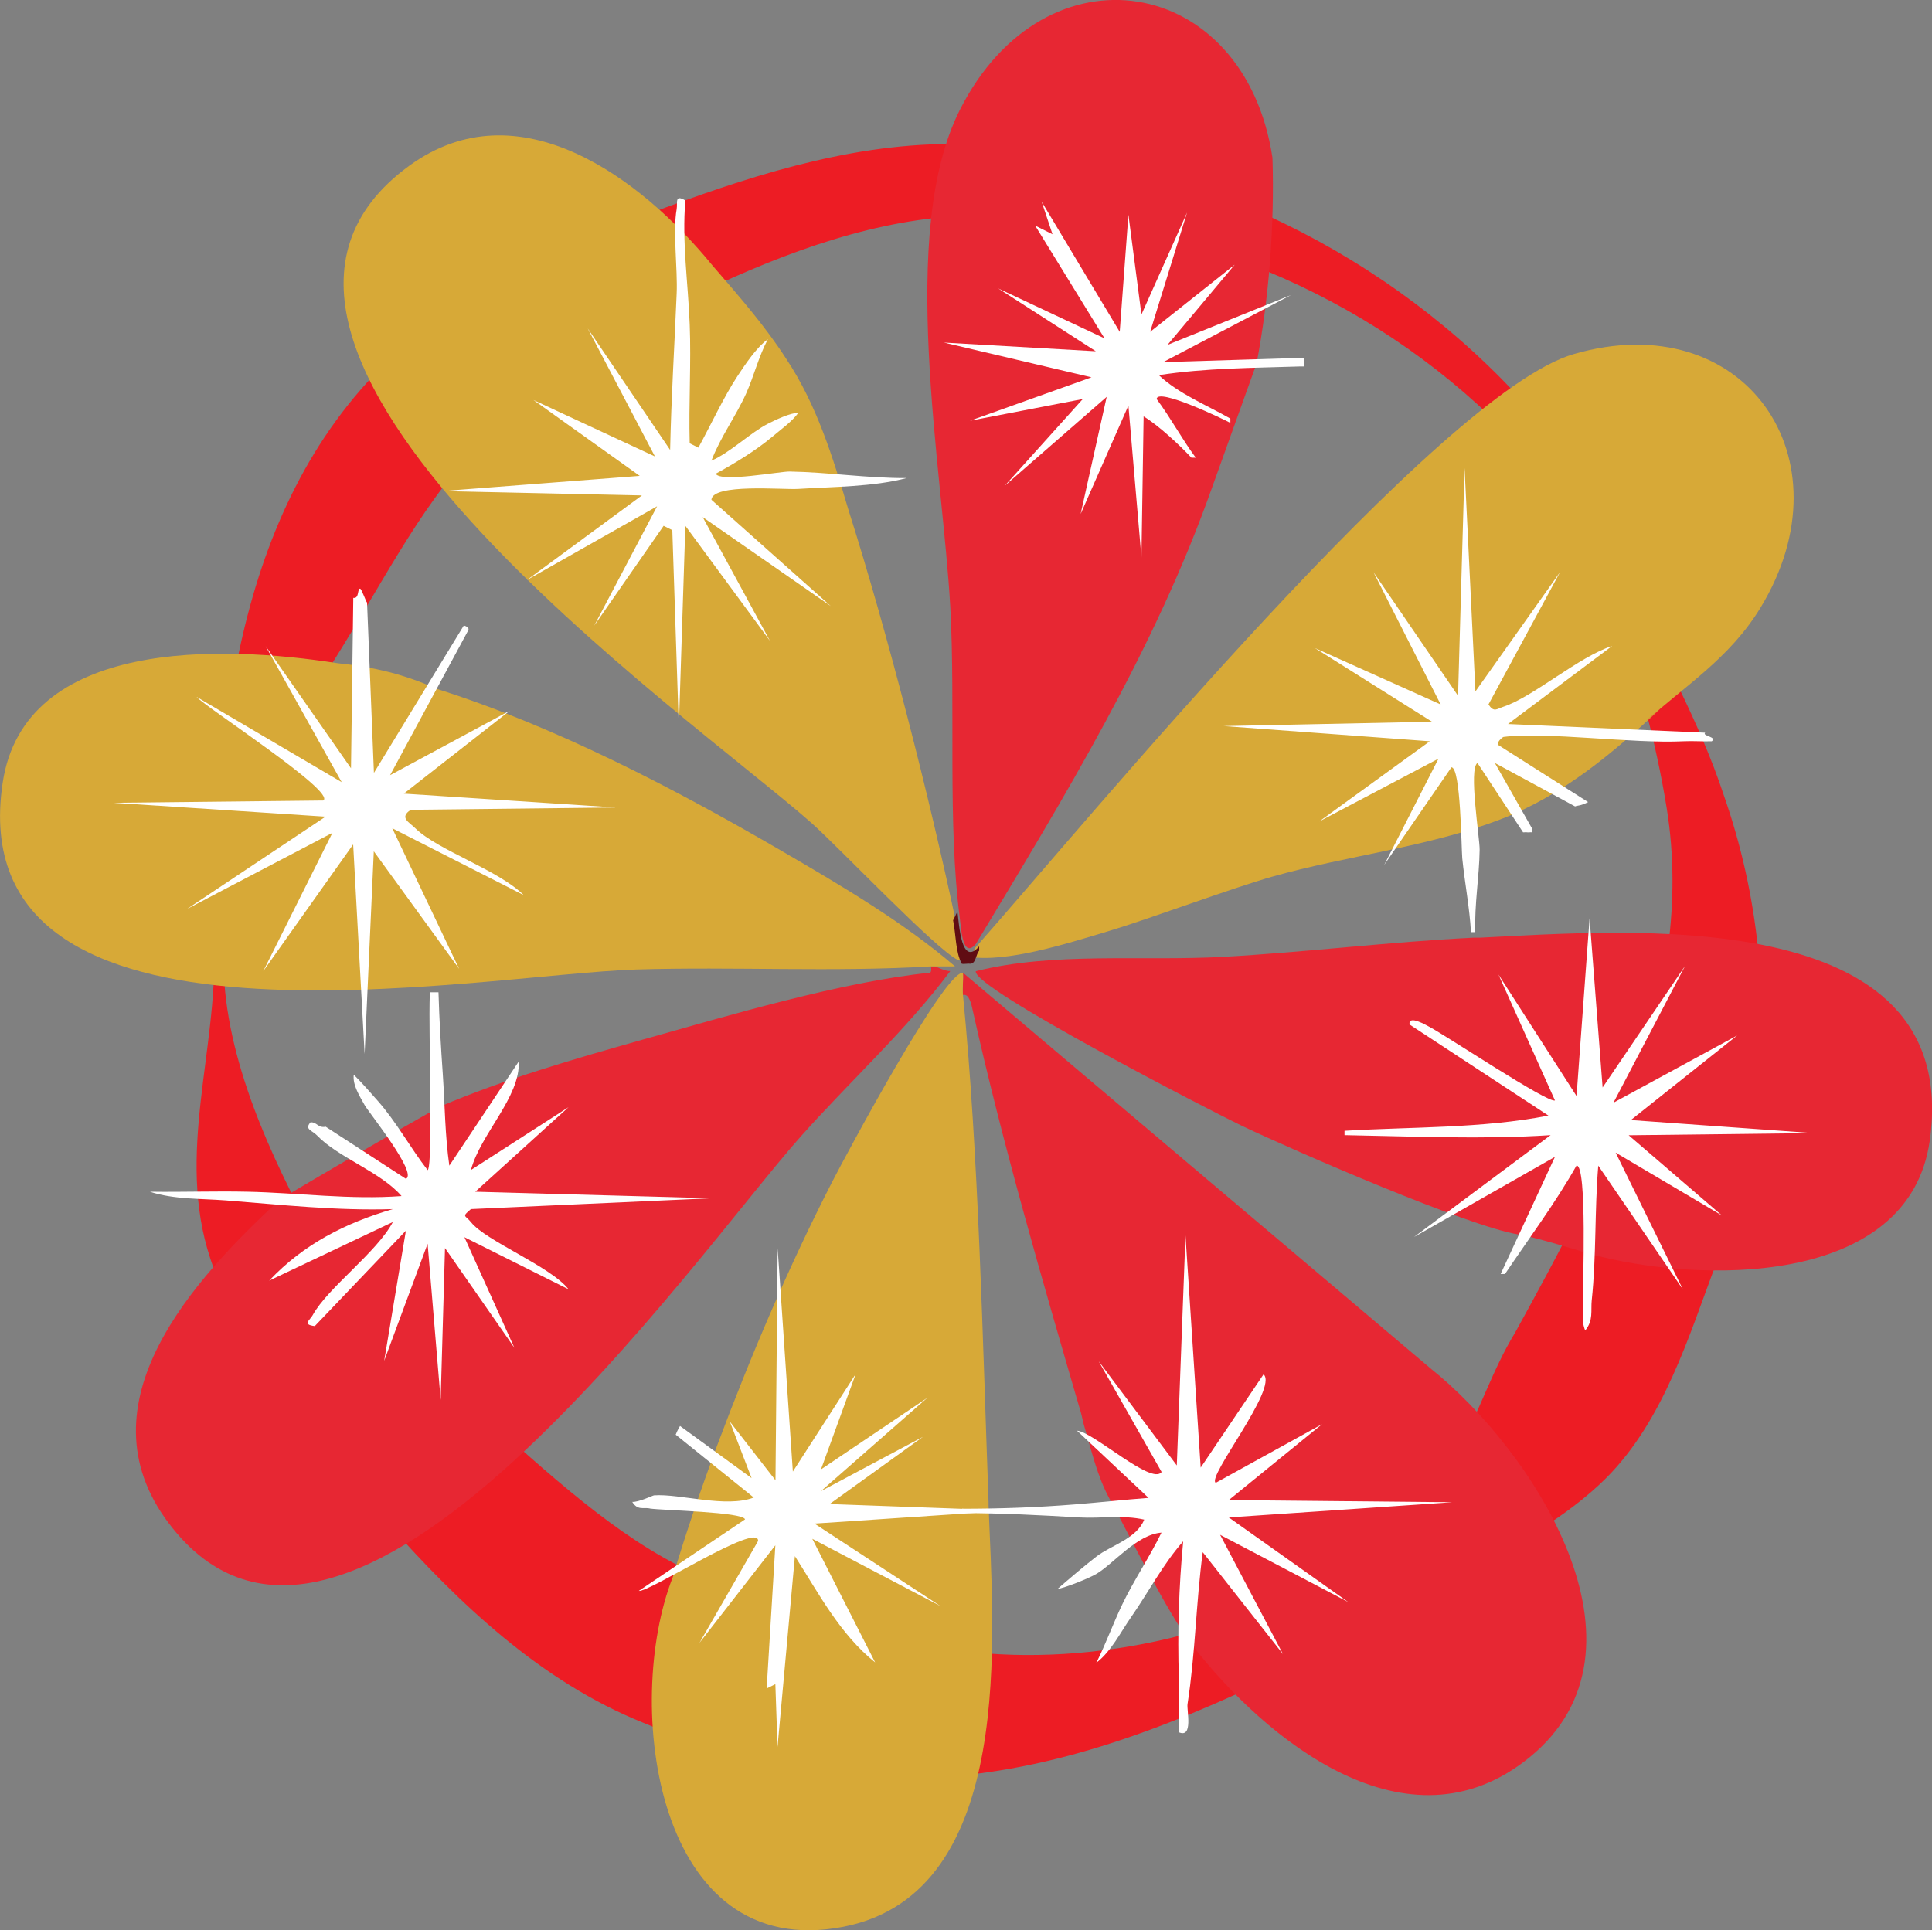 <?xml version="1.0" encoding="UTF-8"?>
<svg id="Layer_2" data-name="Layer 2" xmlns="http://www.w3.org/2000/svg" viewBox="0 0 160.12 160"><rect x="0" y="0" width="160.12" height="160" fill="#808080" stroke="none"/>
  <defs>
    <style>
      .cls-1 {
        fill: #e72733;
      }

      .cls-2 {
        fill: #ed1c24;
      }

      .cls-3 {
        fill: #600c13;
      }

      .cls-4 {
        fill: #fff;
      }

      .cls-5 {
        fill: #d7a937;
      }
    </style>
  </defs>
  <g id="Layer_1-2" data-name="Layer 1">
    <g>
      <path class="cls-2" d="M17.75,78.5c.06-16.84,1.49-36.12,14.44-48.62,6.66-6.07,14.74-9.55,22.95-12.67,7.99-2.95,16.5-5.59,25.22-5.24,17.11.6,33.59,8.24,45.19,20.59,4.54,4.6,7.15,10.4,9.62,16.18,2.6,5.75,5.68,11.08,7.69,17.17,2.89,8.23,3.87,17.38,2.56,26.11-.66,4.42-1.78,8.75-3.24,12.85-2.19,5.84-4.29,12.85-9.03,17.62-1.66,1.67-3.74,3.19-5.71,4.41-3.94,2.32-7.49,4.77-11.34,6.74-21.29,11.24-38.92,19.29-62.79,9.17-8.47-3.4-15.27-9.88-21.19-16.55-5.72-6.35-11.91-13.35-14.69-21.93-2.86-8.66.61-17.28.31-25.83h0ZM18.55,78.5c-.36,7.86,3.3,16.08,6.76,22.65,3.5,6.75,9.52,11.44,15.27,16.65,6.05,5.45,11.61,10.4,17.77,12.97,6.9,2.85,14.02,5.08,21.4,6.09,10.8,1.37,23.98-1.43,33.14-8.27,3.07-2.44,6.02-5.05,7.96-8.46,1.84-3.23,2.79-6.5,4.72-9.66,7.22-13.1,15.06-27.87,12.57-43.43-1.79-11.15-6.38-24.46-14.58-32.48-11.53-11.05-27.42-17.15-43.22-16.69-7.6.24-15.02,2.93-22.26,6.36-6.91,3.13-13.58,7.54-18.68,13.01-4.78,4.91-8.03,11.81-12.56,18.83-4.48,6.63-8.31,14.21-8.29,22.43h0Z"/>
      <g>
        <path class="cls-1" d="M91.97,124.27c-1.05-1.91-1.5-4.02-2.12-6.08-.1-.32-.16-.7-.26-1.06-3.22-11.05-6.48-22.21-8.99-33.45-.07-.32-.28-1.37-.79-1.19-.06-.6.04-1.24,0-1.85l38.74,32.79c8.41,6.71,19.31,23.22,8.2,32.26-10.12,8.23-21.93-1.57-27.9-9.26-2.14-2.76-5.2-9.1-6.88-12.16Z"/>
        <path class="cls-1" d="M77.43,80.11c-.09,0-.18,0-.26,0-.03,0,.09.51-.13.53-7.26.74-16.64,3.54-23.8,5.55-5.66,1.6-11.4,3.25-16.79,5.55-4.46,2.51-8.77,5.04-13.22,7.67-7.1,6.57-16.73,16.91-9.26,26.84,14.72,19.56,43.51-22.05,52.36-32,4.1-4.61,8.75-8.83,12.43-13.75-.4.03-1.25-.4-1.32-.4Z"/>
        <path class="cls-1" d="M125.82,102.33c-4.13-.67-18.25-6.8-22.87-8.99-2.27-1.08-22.39-11.43-22.08-12.83,6.47-1.62,13.74-.82,20.49-1.19s13.84-1.25,20.76-1.59c.17,0,.35,0,.53,0,11.75-.56,40.04-3.07,37.29,16.79-1.71,12.31-19.33,11.88-28.29,9.39,0,0-4.33-1.34-5.82-1.59Z"/>
        <path class="cls-1" d="M100.44,40.45c-4.74,13.4-12.26,25.68-19.57,37.81-1.09,1.26-1.21-1.27-1.32-2.12-1.03-7.81-.35-17.65-.79-25.78-.64-11.57-4.38-31.02.79-41.25,7.07-14,23.61-11.24,25.91,3.97.18,5.72-.31,11.78-1.32,17.06l-3.7,10.31Z"/>
        <path class="cls-5" d="M64.87,70.59c-8.93-5.2-18.83-10.37-28.69-13.49-2.59-1.17-5.15-1.81-8.28-2.13-9.46-1.48-25.89-2.08-27.68,9.93-3.62,24.28,39.38,15.88,52.49,15.47,8.16-.25,16.32.23,24.46-.26.09,0,.18,0,.26,0h1.72c-4.2-3.61-9.4-6.68-14.28-9.52Z"/>
        <path class="cls-5" d="M81.93,124.8c0-.09,0-.18,0-.26-.49-13.39-.82-28.87-2.12-42.04-.06-.6.04-1.24,0-1.85-1.49-.25-9.75,15.2-10.84,17.32-3.63,7.08-6.73,14.38-9.52,21.82-1.31,3.52-2.6,7.26-3.7,10.97-4.11,10.5-1.45,32,14.15,28.96,14.4-2.81,12.41-24.43,12.03-34.91Z"/>
        <path class="cls-5" d="M79.28,76.68c-2.26-10.66-5.68-24.1-8.98-34.47-1.28-4.33-2.61-8.65-5.13-12.45-1.78-2.77-3.97-5.26-6.12-7.75-5.95-7.29-16.09-14.84-25.13-8.27-20.62,15,23.28,45.6,33.32,54.47,2.22,1.96,10.46,10.63,12.16,11.37.38.17.37-.27.4-.26-.39-.71-.35-1.8-.53-2.64Z"/>
        <path class="cls-5" d="M136.13,60.02c3.47-3.14,7.22-5.43,9.78-9.65,7.53-12.37-1.37-25.1-15.47-21.02-11.13,3.22-40.38,38.78-49.58,49.18-.2.22-.2.78-.53.79,3.15.48,8.06-1.09,11.5-2.12,3.44-1.03,10.17-3.55,13.62-4.53,6.19-1.75,12.94-2.45,18.96-4.77,5.12-1.97,9.29-5.48,13.24-9.19"/>
        <path class="cls-4" d="M57.16,26.86c.13,3.28-.09,6.6,0,9.89l.72.36c.99-1.8,2.14-4.27,3.24-5.93.65-.98,1.55-2.35,2.52-3.06-.76,1.42-1.15,3.04-1.8,4.5-.87,1.92-2.13,3.61-2.88,5.57,1.56-.67,3.23-2.32,4.68-3.06.57-.29,1.89-.93,2.52-.9-.52.72-1.45,1.38-2.16,1.98-1.33,1.12-3.13,2.22-4.68,3.06.36.74,5.31-.19,6.11-.18,3.16.05,6.51.56,9.71.54-2.72.73-6.12.72-8.99.9-1.28.08-7.09-.47-7.19.9l9.89,8.81-10.61-7.37,5.57,10.25-7.01-9.53-.54,16.72-.54-16.36-.72-.36-5.75,8.27,5.21-9.89-10.79,6.11,9.53-7.01-16.54-.36,16.36-1.26-8.81-6.29,10.07,4.68-5.57-10.61,6.83,10.07c.09-4.32.36-8.64.54-12.95.09-2.06-.33-5.18,0-7.01.09-.52-.19-1.26.72-.72-.29,3.43.23,6.85.36,10.25Z"/>
        <path class="cls-4" d="M36.34,82.25c.07,2.33.2,4.52.36,6.83.17,2.51.18,5.05.54,7.55l5.75-8.63c.15,2.94-3.17,6-3.96,8.99l8.09-5.21-7.73,7.01,19.6.54-19.96.9c-.8.67-.46.5,0,1.08,1.24,1.57,6.61,3.67,8.09,5.57l-8.63-4.32,4.14,9.17-5.75-8.27-.36,12.59-1.08-12.95-3.6,9.71,1.8-10.79-7.55,7.91c-1.07-.13-.41-.48-.18-.9,1.25-2.28,5.32-5.21,6.65-7.73l-10.25,4.86c2.86-3.03,6.32-4.78,10.25-5.93-4.64.15-9.24-.36-13.85-.72-2.06-.16-4.3-.07-6.29-.72,2.7.04,5.4-.06,8.09,0,4.22.09,8.51.68,12.77.36-1.71-1.99-5.28-3.21-7.01-5.03-.4-.42-1.06-.49-.54-1.08.53-.05.63.5,1.26.36l6.65,4.32c1-.45-3.07-5.48-3.42-6.11-.38-.69-1.02-1.66-.9-2.52.69.69,1.34,1.43,1.98,2.16,1.56,1.76,2.7,3.89,4.14,5.75.35-.21.17-6.5.18-7.55.03-2.39-.07-4.81,0-7.19h.72Z"/>
        <path class="cls-4" d="M131.92,107.77c-.09.9.15,1.68-.54,2.52-.34-.75-.15-1.7-.18-2.52-.04-1.04.36-11.18-.54-11.15-1.77,3.13-3.93,6.01-5.93,8.99h-.36l4.5-9.71-11.69,6.65,11.33-8.45c-5.64.37-11.42.1-17.08,0v-.36c5.62-.34,11.36-.18,16.9-1.26l-11.51-7.55c-.12-.84,1.42.08,1.62.18,1.29.66,9.9,6.4,10.43,6.11l-4.68-10.43,6.47,10.07,1.08-14.74,1.08,14.03,6.83-10.07-5.93,11.33,10.25-5.57-8.81,7.01,15.1,1.08-15.28.18,7.73,6.65-8.81-5.21,5.57,11.33-7.01-10.25c-.31,3.7-.15,7.46-.54,11.15Z"/>
        <path class="cls-4" d="M98.42,141.26c-.08.51.49,2.86-.72,2.34-.04-1.5.05-3,0-4.5-.12-3.76,0-7.57.36-11.33-1.67,1.89-2.88,4.22-4.32,6.29-.88,1.26-1.64,2.83-2.88,3.78.79-1.57,1.4-3.28,2.16-4.86.97-2.02,2.26-3.91,3.24-5.93-2.04.15-3.96,2.57-5.39,3.42-.64.37-2.44,1.1-3.24,1.26,1.04-.9,2.16-1.86,3.24-2.7,1.19-.92,3.33-1.47,3.96-3.06-1.76-.4-3.61-.08-5.39-.18-3.24-.19-6.46-.36-9.71-.36v-.36c3.11,0,6.25-.11,9.35-.36,2.03-.16,4.07-.39,6.11-.54l-5.93-5.57c1.33.08,6.22,4.57,7.01,3.42l-5.21-9.17,6.47,8.63.72-19.06,1.26,19.24,5.21-7.73c1.25,1.12-4.75,8.54-3.96,8.99l8.81-4.86-7.73,6.29,18.52.18-18.52,1.26,9.89,7.01-10.61-5.57,5.21,9.89-6.65-8.45c-.56,4.2-.61,8.39-1.26,12.59Z"/>
        <path class="cls-4" d="M141.33,60.73c-.32.29,1.02.34.54.72-.78.03-1.57-.04-2.34,0-4.26.21-11.39-.81-14.92-.36-.06,0-.73.53-.36.72l7.37,4.68c-.63.33-.89.27-1.08.36l-6.65-3.6,3.06,5.39v.36c-.09-.03-.23.02-.36,0-.11-.02-.25,0-.36,0l-3.78-5.75c-.75.46.19,6.21.18,7.19-.03,2.24-.44,4.52-.36,6.83h-.36c-.11-2.02-.52-4.11-.72-6.11-.08-.84-.12-7.58-.9-7.55l-5.57,8.09,4.5-8.81-9.89,5.21,9.17-6.65-17.08-1.26,17.26-.36-9.71-6.11,10.43,4.68-5.57-10.97,7.01,10.25.54-18.88.9,18.52,7.01-9.89-5.93,10.97c.46.68.66.38,1.26.18,2.46-.82,6.23-4.14,8.99-5.03l-8.63,6.47,16.36.72Z"/>
        <path class="cls-4" d="M30.42,49.94l.57,14.13,7.45-12.22c.53.16.36.37.38.38l-6.49,12.03,9.93-5.35-8.79,6.88,17.57,1.15-17,.19c-.98.66-.13,1.02.38,1.53,1.85,1.82,6.92,3.47,8.98,5.54l-10.89-5.54,5.54,11.65-7.07-9.74-.76,16.81-.95-17.38-7.45,10.5,5.73-11.46-12.03,6.3,11.46-7.64-17.57-1.15,17.38-.19c1.14-.69-9.83-7.79-10.5-8.59l12.03,7.07-6.3-11.27,7.07,10.12.19-14.13c.52.09.32-.81.57-.76.12.02.5,1.13.57,1.15Z"/>
        <path class="cls-4" d="M53.84,125.04c-.59-.09-1,.17-1.44-.54.52.04,1.7-.53,1.8-.54,2.13-.16,5.95,1.07,8.27.18l-6.47-5.21c.17-.44.35-.68.36-.72l5.93,4.32-1.8-4.68,3.78,4.86.18-19.24,1.26,18.52,5.21-8.09-2.88,7.91,8.81-5.93-8.81,7.73,8.45-4.5-7.73,5.57,14.92.54-16.18,1.08,10.43,6.83-10.61-5.57,5.21,10.25c-2.92-2.34-4.68-5.73-6.65-8.81l-1.44,15.82-.18-5.21-.72.36.72-11.87-6.29,8.09,4.86-8.45c.07-1.64-9.05,4.28-9.89,4.14l8.81-5.93c-.17-.62-6.83-.74-7.91-.9Z"/>
        <path class="cls-4" d="M108.09,29.66c-.04.23.02.49,0,.72-.12,0-.24,0-.36,0-3.91.13-7.79.12-11.69.72,1.6,1.52,3.98,2.49,5.93,3.6v.36c-.48-.27-6.06-2.96-6.11-1.98,1.15,1.54,2.1,3.32,3.24,4.86h-.36c-1.01-1.07-2.69-2.65-3.96-3.42l-.18,11.69-1.08-12.59-3.96,8.99,2.16-9.71-8.45,7.37,6.47-7.19-9.35,1.8,10.07-3.6-12.23-2.88,12.59.72-8.09-5.21,8.81,4.14-5.75-9.35,1.44.72-.9-2.7,6.47,10.79.72-9.71,1.08,8.27,3.78-8.45-3.06,9.89,7.01-5.57-5.57,6.65,10.25-4.14-10.61,5.57,11.69-.36Z"/>
        <path class="cls-3" d="M81.15,78.45v.36c-.27.3-.27,1.06-.72,1.08-.23-.03-.54.05-.72,0-.53-.97-.48-2.45-.72-3.6l.36-.72c.15,1.15.32,4.59,1.8,2.88Z"/>
      </g>
    </g>
  </g>
</svg>